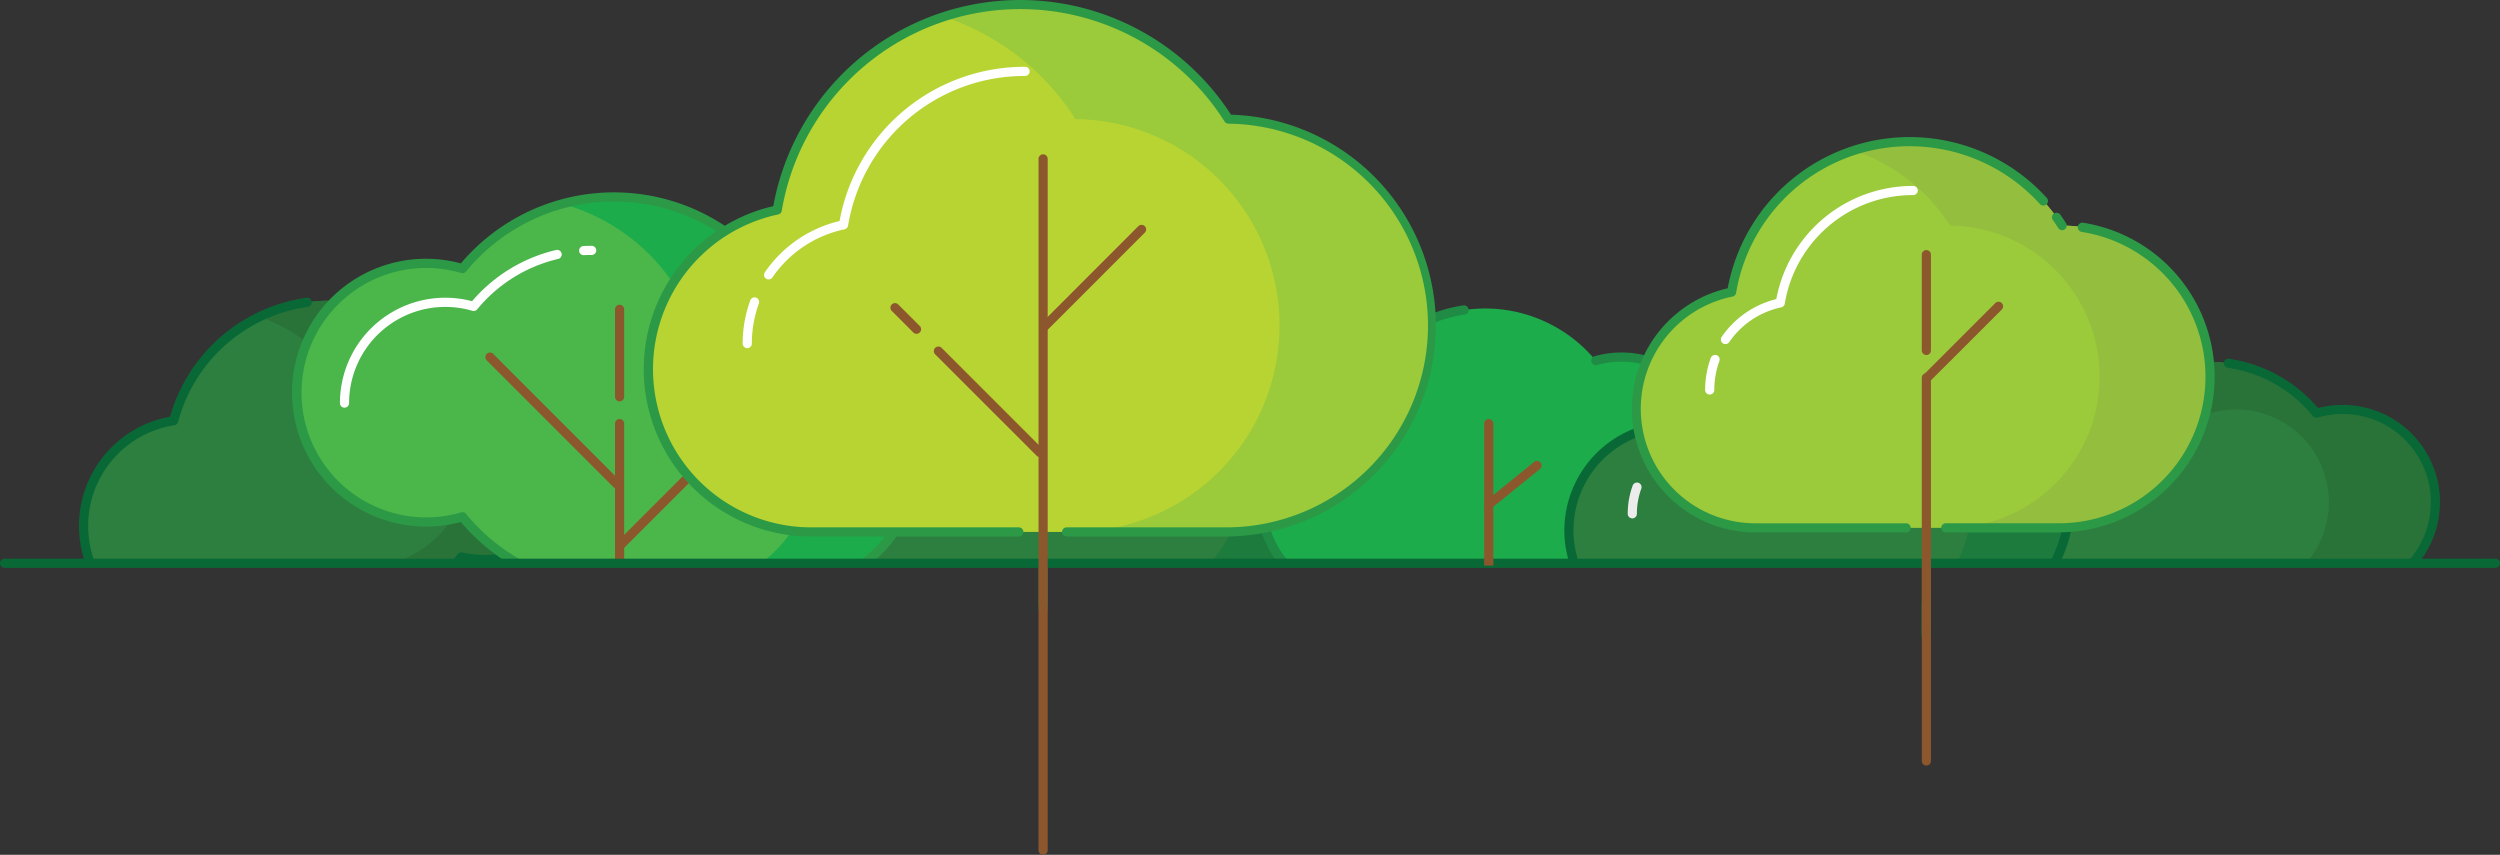 <svg id="Layer_1" data-name="Layer 1" xmlns="http://www.w3.org/2000/svg" viewBox="0 0 1091.52 373.21"><rect x="0" y="0" width="1091.52" height="373.21" fill="#333333" stroke="none"/><defs><style>.cls-1{fill:#2c7f3e;}.cls-2{fill:#297339;}.cls-3{fill:#096936;}.cls-4{fill:#8d572e;}.cls-5{fill:#1c7b3d;}.cls-6{fill:#ececec;}.cls-7{fill:#1cac4b;}.cls-8{fill:#1f8b44;}.cls-9{fill:#4bb649;}.cls-10{fill:#fff;}.cls-11{fill:#2c9947;}.cls-12{fill:#b8d432;}.cls-13{fill:#9bca3b;}.cls-14{fill:#94be3d;}</style></defs><title>Synnex_Landing Page Assets</title><path class="cls-1" d="M1063.28,219.28a40.41,40.41,0,0,1-10.91,27.65H869.62c-.22-1.31-.38-2.65-.47-4-.07-.93-.1-1.87-.1-2.82a41,41,0,0,1,.72-7.64c.13-.67.27-1.34.44-2s.34-1.34.54-2c.15-.51.31-1,.48-1.51a40.59,40.59,0,0,1,27.34-25.85c.64-.19,1.28-.35,1.93-.5s1.32-.28,2-.4c1.06-.19,2.15-.34,3.24-.44A61,61,0,0,1,912.35,186s0,0,0,0a61.61,61.61,0,0,1,28.31-23.5c1.34-.56,2.71-1.06,4.1-1.51s2.8-.87,4.23-1.22c1-.25,1.92-.46,2.89-.65.49-.1,1-.19,1.46-.27s1-.17,1.48-.24c.91-.13,1.82-.25,2.74-.34l.57-.06,1.18-.1c.5,0,1-.07,1.52-.09h.22l1.3-.05h.19c.22,0,.45,0,.67,0h1.35q1,0,2,.06c1.45.05,2.89.16,4.32.32a61.3,61.3,0,0,1,40.45,22.07,40.52,40.52,0,0,1,51.93,38.88Z"/><path class="cls-2" d="M1063.28,219.28a40.41,40.41,0,0,1-10.91,27.65h-46.46A40.51,40.51,0,0,0,965,180.37l-.11,0c-.5-.6-1-1.2-1.52-1.78s-1.1-1.22-1.68-1.81a61.15,61.15,0,0,0-18.45-13.19c-.85-.39-1.7-.77-2.57-1.12,1.35-.55,2.71-1.05,4.1-1.51s2.8-.86,4.23-1.22c1-.24,1.92-.45,2.89-.65.49-.1,1-.19,1.46-.27s1-.17,1.48-.24c.91-.13,1.82-.25,2.74-.34l.57-.06,1.18-.1c.5,0,1-.07,1.52-.09h.22l1.3-.05h.19c.23,0,.45,0,.67,0h1.35q1,0,2,.06c1.45.05,2.89.16,4.32.32a61.3,61.3,0,0,1,40.45,22.07,40.52,40.52,0,0,1,51.93,38.88Z"/><path class="cls-3" d="M961.06,158v0a2,2,0,0,1-1.84,2.11,59.19,59.19,0,0,0-51.6,40.29,2,2,0,0,1-1.71,1.35c-.54.05-1.08.11-1.62.19s-.79.11-1.18.18c-.67.11-1.34.24-2,.38s-1.29.31-1.93.49a38.25,38.25,0,0,0-25.53,23.08c-.3.78-.58,1.58-.83,2.39-.21.66-.4,1.33-.57,2s-.32,1.33-.45,2a39.26,39.26,0,0,0-.75,7.64c0,1,0,1.89.1,2.82.1,1.35.27,2.69.5,4h-4a37.72,37.72,0,0,1-.45-4c-.07-.93-.1-1.87-.1-2.82a42.76,42.76,0,0,1,.68-7.64c.11-.67.25-1.34.4-2s.32-1.34.51-2c.07-.25.14-.5.22-.75a42.22,42.22,0,0,1,29-28.51c.64-.19,1.29-.35,1.94-.5s1.33-.3,2-.42,1.61-.27,2.43-.37a63.48,63.48,0,0,1,9.84-17.82h0a63.16,63.16,0,0,1,44.81-24A2,2,0,0,1,961.06,158Z"/><path class="cls-3" d="M1065.28,219.28a42.24,42.24,0,0,1-7.2,23.65,43.76,43.76,0,0,1-3,4h-5.5a36.86,36.86,0,0,0,3.59-4,38.5,38.5,0,0,0-41.22-60.61,2,2,0,0,1-2.11-.65,59.16,59.16,0,0,0-37.21-21.1,2,2,0,0,1-1.69-2.24v0a2,2,0,0,1,2.27-1.69,63.15,63.15,0,0,1,38.88,21.52,42.52,42.52,0,0,1,53.23,41.15Z"/><path class="cls-1" d="M258.32,197.51a45.44,45.44,0,0,1-.29,5.37,46.67,46.67,0,0,1-33.7,39.7c-.44.13-.88.24-1.32.35l-1.35.32c-.94.2-1.89.38-2.85.52-1.38.22-2.79.37-4.21.46a46.43,46.43,0,0,1-13.23-1.05q-1.38,1.92-2.91,3.75H39.78c-.52-1.3-1-2.64-1.38-4a46.68,46.68,0,0,1,37.43-59.24,70.82,70.82,0,0,1,37.46-45.34l1.51-.71,1.54-.68,1.62-.67c1-.4,2.06-.78,3.1-1.14.53-.19,1.07-.36,1.61-.54l1.63-.49c.51-.15,1-.3,1.54-.43l1.23-.32,1.1-.26.32-.07,1.19-.26c.92-.19,1.86-.37,2.8-.52q.57-.11,1.14-.18l.78-.11,1.7-.22h0l1.16-.12.9-.08,1.45-.11c1.32-.08,2.63-.13,3.93-.13.92,0,1.83,0,2.74,0,.57,0,1.14,0,1.71.07l1.08.07a69.68,69.68,0,0,1,21.63,5.05q2.31.93,4.54,2a71.09,71.09,0,0,1,20.5,15.26,46.65,46.65,0,0,1,62.45,40.93C258.29,195.68,258.32,196.6,258.32,197.51Z"/><path class="cls-2" d="M148,246.52c.68.15,1.36.29,2,.41H147.7Z"/><path class="cls-2" d="M258.32,197.51a45.44,45.44,0,0,1-.29,5.37,46.67,46.67,0,0,1-33.7,39.7c-.44.13-.88.24-1.32.35l-1.35.32c-.94.2-1.89.38-2.85.52-1.38.22-2.79.37-4.21.46a46.43,46.43,0,0,1-13.23-1.05q-1.38,1.92-2.91,3.75H166.57a46.07,46.07,0,0,0,12.25-4,46.78,46.78,0,0,0,16.71-13.8q.87-1.14,1.65-2.34c.53-.77,1-1.57,1.48-2.37a46.64,46.64,0,0,0-40.27-70q-1.5,0-3,.09c-.58,0-1.15.08-1.72.14a46.1,46.1,0,0,0-11.27,2.55,68.73,68.73,0,0,0-6.76-6.35c-.54-.46-1.08-.89-1.63-1.31s-1.09-.84-1.64-1.23a70.07,70.07,0,0,0-16.44-9q-1.31-.51-2.64-1l1.51-.71,1.54-.68,1.62-.67c1-.4,2.06-.78,3.1-1.14.53-.19,1.07-.36,1.61-.54l1.63-.49c.51-.15,1-.3,1.54-.43l1.23-.32,1.1-.26.32-.07,1.19-.26c.92-.19,1.86-.37,2.8-.52q.57-.11,1.14-.18l.78-.11,1.7-.22h0l1.16-.12.9-.08,1.45-.11c1.32-.08,2.63-.13,3.93-.13.92,0,1.83,0,2.74,0,.57,0,1.14,0,1.71.07l1.08.07a69.68,69.68,0,0,1,21.63,5.05q2.31.93,4.54,2a71.09,71.09,0,0,1,20.5,15.26,46.65,46.65,0,0,1,62.45,40.93C258.29,195.68,258.32,196.6,258.32,197.51Z"/><path class="cls-3" d="M136.1,131.75a2,2,0,0,1-1.71,2.24,68.47,68.47,0,0,0-56.63,50.22,2,2,0,0,1-1.62,1.46A44.41,44.41,0,0,0,38.6,232.54a44.91,44.91,0,0,0,1.9,10.39,41.35,41.35,0,0,0,1.45,4h-4.3c-.5-1.31-.94-2.64-1.32-4a49,49,0,0,1-1.72-10.14,48.41,48.41,0,0,1,39.63-50.86A72.46,72.46,0,0,1,133.84,130a2,2,0,0,1,2.26,1.71Z"/><path class="cls-3" d="M260.3,199.49a49.48,49.48,0,0,1-.47,5.19,48.8,48.8,0,0,1-30.3,38.25c-.94.38-1.9.72-2.88,1s-1.73.54-2.61.77-1.85.46-2.8.64a48,48,0,0,1-6.52.86,48.93,48.93,0,0,1-12.5-.83c-.38.51-.78,1-1.17,1.53h-5.2c1.12-1.28,2.19-2.62,3.22-4,.23-.3.46-.61.68-.92a2,2,0,0,1,2.06-.78,44.82,44.82,0,0,0,12.66,1c.65,0,1.29-.09,1.93-.16,1-.1,1.94-.24,2.89-.41s1.84-.34,2.74-.55a44.74,44.74,0,0,0,34.17-40.06,43.34,43.34,0,0,0,.07-5.59l0-.57a44.7,44.7,0,0,0-47.35-41.76,44.19,44.19,0,0,0-12.43,2.58,2,2,0,0,1-2.15-.52,68.6,68.6,0,0,0-21.17-15.44q-2.19-1-4.46-1.9a68,68,0,0,0-18.83-4.31,2,2,0,0,1-1.66-1.19,1.85,1.85,0,0,1-.16-.94v0a2,2,0,0,1,2.15-1.83l1,.1A71.61,71.61,0,0,1,173,135.28c1.57.67,3.11,1.41,4.62,2.2a73.17,73.17,0,0,1,18.76,14,49.33,49.33,0,0,1,12.3-2.38,48.71,48.71,0,0,1,51.59,45.51C260.33,196.27,260.35,197.89,260.3,199.49Z"/><path class="cls-4" d="M479.81,160.5v86.43h-4V160.5a2,2,0,0,1,4,0Z"/><path class="cls-1" d="M586,207.08c0,.5,0,1,0,1.49s0,.87,0,1.3,0,.61-.06.92-.05.81-.08,1.21a1.63,1.63,0,0,1,0,.22c0,.51-.1,1-.16,1.53h0c-.05.46-.11.91-.17,1.37s-.14.91-.21,1.37h0l-.24,1.35c-.08.44-.17.88-.26,1.32,0,0,0,0,0,0a.26.26,0,0,1,0,.07c-.1.5-.22,1-.34,1.49a.93.93,0,0,1,0,.16q-.14.59-.3,1.17a55.56,55.56,0,0,1-1.77,5.48c-.14.37-.28.73-.43,1.09s-.23.58-.36.86c-.18.44-.37.86-.56,1.29q-1.16,2.55-2.55,5c-.18.33-.37.65-.56,1-.33.56-.67,1.1-1,1.64-.21.32-.41.63-.63.94-.45.67-.91,1.33-1.4,2s-.81,1.09-1.24,1.62c-.27.35-.55.69-.84,1s-.56.68-.86,1-.58.66-.88,1-.59.65-.9,1H457.43v17.83h-4V246.93H376.85l-.38-.49c-.4-.54-.79-1.09-1.16-1.65s-.82-1.23-1.21-1.86a46.3,46.3,0,0,1-4.1-8.68c-.23-.66-.44-1.33-.64-2s-.38-1.32-.55-2a45.58,45.58,0,0,1,24.65-52.08c.59-.28,1.18-.54,1.78-.79s1.23-.51,1.85-.74a44.68,44.68,0,0,1,6.42-1.87,68.21,68.21,0,0,1,6-18.81c.62-1.25,1.27-2.49,2-3.7A69.08,69.08,0,0,1,450,120.76h0c.61-.2,1.22-.39,1.84-.57l1.07-.31.48-.13c1.31-.36,2.65-.68,4-.95.32-.07.64-.14,1-.19.64-.13,1.29-.25,1.94-.35s1.41-.22,2.12-.31c.36,0,.71-.1,1.08-.13q1.64-.2,3.3-.3l.88-.05c.7,0,1.4-.07,2.1-.08l1.6,0c.73,0,1.46,0,2.19,0h.25c.64,0,1.28.05,1.91.09l.32,0c.59,0,1.17.08,1.74.14l.25,0,.47.05c.58.05,1.15.12,1.72.2s1.08.14,1.61.23.8.12,1.19.19c1.22.2,2.43.44,3.62.72a0,0,0,0,1,0,0c.37.08.75.17,1.12.27s.62.14.93.23.88.23,1.32.36a1.37,1.37,0,0,1,.29.08c.5.14,1,.28,1.48.44.17,0,.34.1.5.15l1.41.47c.57.19,1.15.4,1.71.61.27.09.54.2.8.31s.74.28,1.1.43c.58.23,1.14.47,1.7.72.24.1.47.2.71.32.47.21.94.42,1.4.65a1.34,1.34,0,0,1,.24.12c.61.29,1.21.59,1.81.91s1.27.67,1.89,1,1.24.71,1.85,1.08,1.49.91,2.21,1.39l1.26.85a1.51,1.51,0,0,1,.26.18c.44.3.88.62,1.32.94.14.09.27.19.41.3.49.37,1,.74,1.47,1.12,1.56,1.22,3.07,2.51,4.51,3.87.3.27.59.55.88.84a6.66,6.66,0,0,1,.54.53q.41.39.81.81c.17.16.32.32.46.48.31.31.6.62.89.93q1.86,2,3.55,4.16c.32.4.62.8.92,1.2q1.68,2.21,3.16,4.55c.58,0,1.15,0,1.72.07s.89,0,1.33.08.75.06,1.12.09l1.3.14,1.06.13,1.45.22,1.09.18,1.61.32c.58.12,1.15.25,1.72.39s1.14.28,1.7.44,1.24.35,1.85.54l1.4.46.15.05c.53.18,1.05.37,1.57.57,1.09.41,2.15.85,3.2,1.32s2.08,1,3.1,1.5l1.51.82a.09.09,0,0,1,.06,0q.81.45,1.59.93s0,0,0,0l1.43.89.48.31c.44.29.87.59,1.3.89s1,.74,1.55,1.12.93.71,1.39,1.08l.19.15c.48.38.94.77,1.4,1.16s.87.76,1.29,1.15,1,1,1.53,1.44.79.79,1.18,1.19c.86.9,1.7,1.82,2.5,2.77.21.24.42.5.63.75a60.22,60.22,0,0,1,4.14,5.75c.31.49.61,1,.91,1.5l.05.08.06.11c.32.54.63,1.1.93,1.66s.64,1.2.94,1.81c.17.34.33.68.49,1s.26.56.38.84.33.71.48,1.08.4.94.59,1.42l.13.33c.34.86.65,1.73.95,2.62s.62,1.95.89,2.94c.09.31.17.62.25.93a55.43,55.43,0,0,1,1.19,6c.09.55.16,1.1.22,1.66s.1.88.14,1.33c0,.22,0,.44.06.66,0,.44.07.88.1,1.33v.07c0,.56.06,1.12.07,1.68S586,206.5,586,207.08Z"/><path class="cls-5" d="M586,207.08c0,.5,0,1,0,1.49s0,.87,0,1.3,0,.61-.06.92-.05.81-.08,1.21a1.63,1.63,0,0,1,0,.22c0,.51-.1,1-.16,1.53h0c-.05.46-.11.91-.17,1.37s-.14.91-.21,1.37h0l-.24,1.35c-.08.44-.17.88-.26,1.32,0,0,0,0,0,0a.26.26,0,0,1,0,.07c-.1.5-.22,1-.34,1.49a.93.93,0,0,1,0,.16q-.14.59-.3,1.17a55.56,55.56,0,0,1-1.77,5.48c-.14.37-.28.73-.43,1.09s-.23.58-.36.86c-.18.44-.37.86-.56,1.29q-1.16,2.55-2.55,5c-.18.33-.37.65-.56,1-.33.56-.67,1.1-1,1.64-.21.32-.41.63-.63.94-.45.67-.91,1.33-1.4,2s-.81,1.09-1.24,1.62c-.27.35-.55.69-.84,1s-.56.68-.86,1-.58.66-.88,1-.59.65-.9,1H527.29q1.83-1.92,3.48-4a58.16,58.16,0,0,0,5.73-8.71c.35-.67.7-1.35,1-2s.64-1.34.93-2a57.7,57.7,0,0,0-51.61-80.76,69.3,69.3,0,0,0-11.33-13.62c-.93-.87-1.89-1.7-2.87-2.52-.82-.68-1.65-1.34-2.51-2-1.07-.82-2.17-1.6-3.3-2.35a68.1,68.1,0,0,0-9.41-5.27c-1.31-.6-2.64-1.17-4-1.69l-.24-.09h0c-1-.4-2.08-.77-3.14-1.12.61-.2,1.22-.39,1.84-.57l1.07-.31.48-.13c1.31-.36,2.65-.68,4-.95.32-.07.64-.14,1-.19.64-.13,1.29-.25,1.94-.35s1.41-.22,2.12-.31c.36,0,.71-.1,1.08-.13q1.64-.2,3.3-.3l.88-.05c.7,0,1.4-.07,2.1-.08l1.6,0c.73,0,1.46,0,2.19,0h.25c.64,0,1.28.05,1.91.09l.32,0c.59,0,1.17.08,1.74.14l.25,0,.47.05c.58.05,1.15.12,1.72.2s1.08.14,1.61.23.8.12,1.19.19c1.22.2,2.43.44,3.62.72a0,0,0,0,1,0,0c.37.08.75.17,1.12.27s.62.14.93.23.88.23,1.32.36a1.37,1.37,0,0,1,.29.08c.5.14,1,.28,1.48.44.17,0,.34.1.5.15l1.41.47c.57.19,1.15.4,1.71.61.27.09.54.2.8.31s.74.28,1.1.43c.58.23,1.14.47,1.7.72.24.1.47.2.71.32.47.21.94.42,1.4.65a1.34,1.34,0,0,1,.24.12c.61.29,1.21.59,1.81.91s1.27.67,1.89,1,1.24.71,1.85,1.08,1.49.91,2.21,1.39l1.26.85a1.51,1.51,0,0,1,.26.18c.44.3.88.62,1.32.94.14.09.27.19.41.3.49.37,1,.74,1.47,1.12,1.56,1.22,3.07,2.51,4.51,3.87.3.27.59.55.88.84a6.66,6.66,0,0,1,.54.53q.41.39.81.81c.17.16.32.32.46.48.31.31.6.62.89.93q1.86,2,3.55,4.16c.32.4.62.8.92,1.2q1.68,2.21,3.16,4.55c.58,0,1.15,0,1.72.07s.89,0,1.33.08.75.06,1.12.09l1.3.14,1.06.13,1.45.22,1.09.18,1.61.32c.58.12,1.15.25,1.72.39s1.14.28,1.7.44,1.24.35,1.85.54l1.4.46.15.05c.53.18,1.05.37,1.57.57,1.08.4,2.15.84,3.2,1.32s2.08,1,3.1,1.5l1.51.82a.09.09,0,0,1,.06,0q.81.45,1.59.93s0,0,0,0l1.43.89.48.31c.44.29.87.59,1.3.89s1,.74,1.55,1.12.93.71,1.39,1.08l.19.15c.48.38.94.77,1.4,1.16s.87.76,1.29,1.15,1,1,1.53,1.44.79.79,1.18,1.19c.86.9,1.7,1.82,2.5,2.77.21.24.42.5.63.75a60.22,60.22,0,0,1,4.14,5.75c.31.49.61,1,.91,1.5l.05.08.06.11c.32.54.63,1.1.93,1.66s.64,1.2.94,1.81c.17.34.33.68.49,1s.26.56.38.84.33.71.48,1.08.4.94.59,1.42l.13.33c.34.86.65,1.73.95,2.62s.62,1.95.89,2.94c.09.31.17.62.25.93a55.43,55.43,0,0,1,1.19,6c.09.55.16,1.1.22,1.66s.1.88.14,1.33c0,.22,0,.44.06.66,0,.44.07.88.1,1.33v.07c0,.56.06,1.12.07,1.68S586,206.5,586,207.08Z"/><path class="cls-6" d="M395.12,214.89a2.75,2.75,0,0,1-2.75-2.75,36.61,36.61,0,0,1,2.21-12.57,2.75,2.75,0,0,1,5.17,1.88,31.12,31.12,0,0,0-1.88,10.69A2.75,2.75,0,0,1,395.12,214.89Z"/><path class="cls-6" d="M401.1,195.63a2.75,2.75,0,0,1-2.26-4.31,36.59,36.59,0,0,1,20.82-14.69,54,54,0,0,1,53.12-43.38,2.75,2.75,0,0,1,0,5.5,48.52,48.52,0,0,0-48,40.59,2.75,2.75,0,0,1-2.14,2.24,31.11,31.11,0,0,0-19.24,12.86A2.75,2.75,0,0,1,401.1,195.63Z"/><path class="cls-3" d="M582,180.91c-.29-.61-.6-1.21-.92-1.81s-.66-1.21-1-1.8a59.63,59.63,0,0,0-49.37-29.86,70.46,70.46,0,0,0-45.93-30.81c-1.62-.31-3.25-.56-4.9-.76a72.13,72.13,0,0,0-22.47.87c-1.35.27-2.68.57-4,.92a70.48,70.48,0,0,0-43.74,33.64c-.58,1-1.12,2-1.65,3.1a71,71,0,0,0-6.27,18.72,46.64,46.64,0,0,0-5.53,1.71c-.63.24-1.24.48-1.85.75s-1.19.52-1.77.8a47.74,47.74,0,0,0-27.14,42.89,46.75,46.75,0,0,0,1.29,11c.15.67.33,1.34.52,2s.39,1.34.61,2a47.45,47.45,0,0,0,3.9,8.68c.59,1,1.22,2,1.88,3l.71,1h5l-.11-.14c-.42-.51-.82-1-1.22-1.56s-.8-1.09-1.17-1.65l-.43-.65a43.28,43.28,0,0,1-4.36-8.68c-.24-.66-.47-1.33-.68-2s-.4-1.33-.58-2A43.54,43.54,0,0,1,394.24,180c.59-.28,1.18-.55,1.78-.8s1.23-.51,1.85-.74a43.38,43.38,0,0,1,6.05-1.75,2,2,0,0,0,1.56-1.63A66.82,66.82,0,0,1,411,157.43c.6-1.27,1.24-2.52,1.92-3.74a66.51,66.51,0,0,1,40.24-31.81h0l.24-.08c1.32-.37,2.65-.69,4-1a67.28,67.28,0,0,1,14-1.46q2.42,0,4.8.18c1.71.11,3.42.3,5.1.56a66.52,66.52,0,0,1,46.61,30.37,2,2,0,0,0,1.65.92,55.37,55.37,0,0,1,26.56,7.4,56.31,56.31,0,0,1,20.1,19.82c.35.58.68,1.16,1,1.75s.64,1.19.94,1.79a55.87,55.87,0,0,1,5.25,33.14c-.13.92-.29,1.83-.47,2.74h0c-.18.91-.38,1.81-.62,2.71a55.31,55.31,0,0,1-11.41,22.17,50.47,50.47,0,0,1-3.73,4h5.56q1.73-1.93,3.3-4a59.42,59.42,0,0,0,11.06-25.31c.16-.89.3-1.8.42-2.71s.22-1.84.3-2.77c.14-1.67.21-3.36.21-5.06A59.39,59.39,0,0,0,582,180.91ZM453.43,262.76v4h4v-4Z"/><path class="cls-7" d="M741.46,221.51c-.38.55-.79,1.09-1.21,1.62s-.84,1-1.29,1.53A41.09,41.09,0,0,1,722.68,236l-18,6.91-10.41,4h-5.58l-.86.33a2.18,2.18,0,0,1-.12-.33H561.59a38.85,38.85,0,0,1-3.22-4,41,41,0,0,1-4.85-9.07c-.19-.49-.37-1-.54-1.49s-.42-1.28-.61-1.92-.35-1.29-.5-1.94a41.42,41.42,0,0,1,25.37-48.14l.08,0c.6-.23,1.2-.45,1.81-.65s1.31-.42,2-.59a40.71,40.71,0,0,1,7.71-1.39,62.55,62.55,0,0,1,33.65-37.42c.66-.3,1.32-.58,2-.85.46-.2.92-.38,1.39-.56l.58-.22a62.66,62.66,0,0,1,69,17.28c.44.5.88,1,1.3,1.52a41.12,41.12,0,0,1,20.62-.42c.64.15,1.27.32,1.9.5s1.33.39,2,.62a41.25,41.25,0,0,1,7.26,3.29c.6.34,1.18.69,1.76,1.07s1.08.7,1.61,1.08a41.41,41.41,0,0,1,9.64,57.91Z"/><path class="cls-8" d="M639.46,137.34a61.23,61.23,0,0,0-12.9,3.41l-.09,0c-.67.26-1.33.53-2,.81s-1.34.59-2,.91a60.38,60.38,0,0,0-31.78,35.84A2,2,0,0,1,589,179.7a39.06,39.06,0,0,0-7,1.21c-.65.18-1.31.37-1.95.59s-1.27.42-1.89.66l-.14.05a39.45,39.45,0,0,0-24.21,45.87h0c.15.65.32,1.29.51,1.94s.39,1.28.61,1.91c.14.4.29.81.44,1.21a39.17,39.17,0,0,0,5.47,9.78,38.26,38.26,0,0,0,3.5,4h-5.42a42,42,0,0,1-3-4,42.73,42.73,0,0,1-4.3-8.35q-.34-.92-.66-1.83c-.21-.64-.41-1.28-.59-1.92s-.35-1.3-.51-2a43.48,43.48,0,0,1,26.35-50.26l.36-.15c.51-.2,1-.38,1.54-.55s1.3-.44,2-.62a42.67,42.67,0,0,1,7.23-1.45,64.5,64.5,0,0,1,35.07-37.72c.64-.29,1.3-.56,2-.82l.76-.3,1.2-.44a64.69,64.69,0,0,1,12.55-3.18,2,2,0,0,1,2.27,1.68v0A2,2,0,0,1,639.46,137.34Z"/><path class="cls-8" d="M747.49,215a43.2,43.2,0,0,1-4.26,7.51c-.39.56-.8,1.1-1.22,1.64s-.83,1-1.28,1.55a43.27,43.27,0,0,1-17.33,12.19l-13.12,5-10.41,4H688.72l1-.39,9.39-3.61L722,234.15a39.12,39.12,0,0,0,15.3-10.56c.44-.49.87-1,1.28-1.52s.84-1.06,1.23-1.61a39.55,39.55,0,0,0-8.94-55.17c-.53-.39-1.06-.76-1.61-1.1s-1.16-.74-1.75-1.08a38.36,38.36,0,0,0-7-3.16c-.64-.23-1.3-.43-2-.61s-1.26-.34-1.91-.48a39.31,39.31,0,0,0-19.33.52,2,2,0,0,1-1.84-3.44,1.87,1.87,0,0,1,.76-.41,43.38,43.38,0,0,1,22-.41c.64.15,1.29.33,1.92.52s1.33.4,2,.63a42.47,42.47,0,0,1,7.48,3.42c.6.34,1.18.7,1.76,1.08s1.08.71,1.61,1.08A43.59,43.59,0,0,1,747.49,215Z"/><path class="cls-4" d="M797.36,172.69v74.24h-4V172.69a2,2,0,0,1,4,0Z"/><path class="cls-1" d="M903.59,219.27c0,.5,0,1,0,1.49s0,1-.06,1.48-.05,1-.09,1.46c-.1,1.3-.24,2.58-.42,3.86l-.12.78c-.11.68-.23,1.36-.36,2,0,.25-.09.49-.15.74-.08.4-.17.79-.26,1.19a.3.3,0,0,1,0,.09,57.1,57.1,0,0,1-3.56,10.54c0,.09-.08.18-.13.27-.25.55-.51,1.1-.78,1.64a2,2,0,0,1-.1.21c-.29.58-.59,1.16-.89,1.72l-.09.16H843.07v30h-4v-30H688.72l-.86.33a2.18,2.18,0,0,1-.12-.33c-.48-1.31-.89-2.64-1.24-4a45.54,45.54,0,0,1,27.41-53.82c.63-.25,1.26-.48,1.9-.69s1.27-.43,1.92-.62c1.09-.31,2.2-.59,3.33-.83a68.34,68.34,0,0,1,8.16-22.78c.32-.56.65-1.12,1-1.67s.73-1.17,1.11-1.75a69,69,0,0,1,36.26-27.82h0q.76-.25,1.53-.48l1.39-.4.91-.25.09,0a.33.33,0,0,1,.13,0l.44-.11c1-.24,1.92-.46,2.9-.66l1-.2c.34-.07.68-.14,1-.19l1-.17,1.69-.25.32,0c.36,0,.71-.1,1.08-.13q1.63-.2,3.3-.3l.88-.05c.7,0,1.4-.07,2.1-.08l1.6,0c.76,0,1.53,0,2.29,0l1.83.09c.32,0,.63,0,1,.06s.74.05,1.11.09l.82.07q.89.09,1.77.21c.71.08,1.41.18,2.11.3l1.14.19c.35.06.7.12,1.05.2s.52.09.78.15.8.16,1.2.26l.78.17,1.87.47c.71.19,1.41.39,2.11.6s1.14.34,1.7.53l.88.3,1.14.4c2.06.75,4.09,1.6,6.06,2.54.24.12.49.23.73.36s.76.37,1.13.57c1.86,1,3.68,2,5.44,3.12.45.28.89.56,1.32.86a1.14,1.14,0,0,1,.23.15c.34.23.67.45,1,.69s.6.41.89.63l.8.59c.9.66,1.77,1.35,2.63,2.06a.42.42,0,0,1,.1.09c.34.27.68.56,1,.85a5,5,0,0,1,.43.37l1,.87q2,1.79,3.81,3.74c.46.49.92,1,1.37,1.49s1.15,1.31,1.7,2,1,1.26,1.5,1.9,1,1.25,1.4,1.89c.75,1,1.46,2.09,2.14,3.16h.34l1.12,0c.49,0,1,0,1.45.09.73.05,1.46.11,2.18.2l1.44.17c.54.07,1.07.15,1.61.24l.82.14.43.08.8.16c.71.14,1.42.3,2.12.47l1,.25c1.41.36,2.8.78,4.17,1.25l1,.36c1.67.6,3.3,1.29,4.9,2,.59.28,1.17.57,1.75.87,1,.51,2,1,2.91,1.61l.75.45c1.24.76,2.46,1.56,3.64,2.42l1.38,1,.57.45c.46.36.91.72,1.36,1.1l1.23,1.06c.22.19.43.38.64.59.42.37.83.75,1.23,1.15s1,1,1.48,1.48c0,0,0,0,0,0,.41.42.81.86,1.21,1.3a4,4,0,0,1,.28.32c.41.45.81.91,1.19,1.37a3.05,3.05,0,0,1,.23.28c.4.48.79,1,1.18,1.47s.7.92,1,1.39c.15.2.29.4.43.61.39.53.76,1.08,1.11,1.63s.66,1,1,1.55.73,1.21,1.07,1.82.67,1.21,1,1.83c0,0,0,0,0,0,.28.54.56,1.09.82,1.65a6.09,6.09,0,0,1,.27.58c.19.4.37.8.54,1.21.12.24.22.49.32.74.22.53.43,1.07.64,1.61s.47,1.26.69,1.9c.07.18.13.37.19.56.12.35.23.71.34,1.07a1.7,1.7,0,0,1,.08.27c.28.89.53,1.8.76,2.72h0c.11.44.22.88.31,1.32.06.27.12.53.17.8s.17.8.24,1.2a.46.46,0,0,1,0,.16c.07.36.14.72.19,1.09s.09.53.13.79c.08.5.15,1,.21,1.52s.13,1.16.19,1.75v0c0,.55.1,1.1.13,1.66a1.24,1.24,0,0,1,0,.19c0,.51.06,1,.07,1.54S903.59,218.61,903.59,219.27Z"/><path class="cls-5" d="M843.07,260.89V277h-4V264.38A53,53,0,0,0,843.07,260.89Z"/><path class="cls-5" d="M903.59,219.27c0,.5,0,1,0,1.49s0,1-.06,1.48-.05,1-.09,1.46c-.1,1.3-.24,2.58-.42,3.86l-.12.78c-.11.68-.23,1.36-.36,2,0,.25-.09.49-.15.74-.08.4-.17.79-.26,1.19a.3.3,0,0,1,0,.09,57.1,57.1,0,0,1-3.56,10.54c0,.09-.08.18-.13.27-.25.55-.51,1.1-.78,1.64a2,2,0,0,1-.1.21c-.29.58-.59,1.16-.89,1.72l-.09.16H853.77c.71-1.3,1.37-2.64,2-4a56.5,56.5,0,0,0,3.55-10.46c.16-.66.3-1.33.43-2,.05-.25.1-.49.14-.74.08-.42.15-.84.22-1.26a58.18,58.18,0,0,0,.73-9.2,57.48,57.48,0,0,0-17.75-41.61,51.3,51.3,0,0,0-4-3.51A57.38,57.38,0,0,0,804.4,161.6a69,69,0,0,0-30.71-26.32s0,0,0,0c-1-.43-2-.83-3-1.21-.84-.33-1.69-.63-2.55-.91-.19-.08-.39-.14-.59-.21q.76-.25,1.53-.48l1.39-.4.91-.25.09,0a.33.33,0,0,1,.13,0l.44-.11c1-.24,1.92-.46,2.9-.66l1-.2c.34-.07.68-.14,1-.19l1-.17,1.69-.25.32,0c.36,0,.71-.1,1.08-.13q1.63-.2,3.3-.3l.88-.05c.7,0,1.4-.07,2.1-.08l1.6,0c.76,0,1.53,0,2.29,0l1.83.09c.32,0,.63,0,1,.06s.74.05,1.11.09l.82.07q.89.09,1.77.21c.71.08,1.41.18,2.11.3l1.14.19c.35.06.7.12,1.05.2s.52.09.78.15.8.16,1.2.26l.78.17,1.87.47c.71.19,1.41.39,2.11.6s1.14.34,1.7.53l.88.3,1.14.4c2.06.75,4.09,1.6,6.06,2.54.24.12.49.23.73.36s.76.37,1.13.57c1.86,1,3.68,2,5.44,3.12.45.28.89.56,1.32.86a1.14,1.14,0,0,1,.23.15c.34.23.67.45,1,.69s.6.41.89.63l.8.59c.9.66,1.77,1.35,2.63,2.06a.42.42,0,0,1,.1.09c.34.27.68.56,1,.85a5,5,0,0,1,.43.37l1,.87q2,1.79,3.81,3.74c.46.49.92,1,1.37,1.49s1.15,1.31,1.7,2,1,1.26,1.5,1.9,1,1.25,1.4,1.89c.75,1,1.46,2.09,2.14,3.16h.34l1.12,0c.49,0,1,0,1.45.09.73.05,1.46.11,2.18.2l1.44.17c.54.07,1.07.15,1.61.24l.82.14.43.08.8.16c.71.14,1.42.3,2.12.47l1,.25c1.41.36,2.8.78,4.17,1.25l1,.36c1.67.6,3.3,1.29,4.9,2,.59.28,1.17.57,1.75.87,1,.51,2,1,2.91,1.61l.75.45c1.24.76,2.46,1.56,3.64,2.42l1.38,1,.57.45c.46.36.91.72,1.36,1.1l1.23,1.06c.22.19.43.38.64.59.42.37.83.75,1.23,1.15s1,1,1.48,1.48c0,0,0,0,0,0,.41.42.81.86,1.21,1.3a4,4,0,0,1,.28.32c.41.45.81.91,1.19,1.37a3.05,3.05,0,0,1,.23.28c.4.48.79,1,1.18,1.47s.7.92,1,1.39c.15.2.29.4.43.61.39.53.76,1.08,1.11,1.63s.66,1,1,1.55.73,1.21,1.07,1.82.67,1.21,1,1.83c0,0,0,0,0,0,.28.54.56,1.09.82,1.65a6.09,6.09,0,0,1,.27.58c.19.4.37.8.54,1.21.12.24.22.49.32.74.22.53.43,1.07.64,1.61s.47,1.26.69,1.9c.07.18.13.37.19.56.12.35.23.71.34,1.07a1.7,1.7,0,0,1,.08.27c.28.89.53,1.8.76,2.72h0c.11.44.22.88.31,1.32.06.27.12.53.17.8s.17.8.24,1.2a.46.46,0,0,1,0,.16c.07.36.14.72.19,1.09s.09.53.13.79c.08.5.15,1,.21,1.52s.13,1.16.19,1.75v0c0,.55.1,1.1.13,1.66a1.24,1.24,0,0,1,0,.19c0,.51.06,1,.07,1.54S903.59,218.61,903.59,219.27Z"/><path class="cls-6" d="M712.68,226.33a2,2,0,0,1-2-2A35.84,35.84,0,0,1,712.84,212a2,2,0,1,1,3.76,1.37,31.87,31.87,0,0,0-1.92,10.95A2,2,0,0,1,712.68,226.33Z"/><path class="cls-3" d="M839.07,275v4h4v-4Zm64.34-71.77-.3-1.06c-.2-.64-.4-1.29-.62-1.92s-.44-1.28-.67-1.92a59.83,59.83,0,0,0-52.38-38.6c-.38,0-.77,0-1.15-.06-.59-.89-1.19-1.77-1.81-2.63-1.08-1.5-2.22-3-3.41-4.36s-2.6-3-4-4.36A70.48,70.48,0,0,0,789,127.56a69.34,69.34,0,0,0-8.81.55c-1.43.16-2.85.38-4.26.65a70.5,70.5,0,0,0-46.35,30.93c-.39.58-.76,1.17-1.11,1.76s-.67,1.1-1,1.66a70.49,70.49,0,0,0-8.14,22.2c-.65.16-1.29.33-1.93.51s-1.3.39-1.94.6-1.28.45-1.91.69A47.76,47.76,0,0,0,683,231.47a47.08,47.08,0,0,0,1.4,11.46c.34,1.36.73,2.69,1.19,4h2.11a2.18,2.18,0,0,0,.12.33l.86-.33h1.16l-.15-.39c-.43-1.18-.82-2.38-1.16-3.61a43.52,43.52,0,0,1,25.78-51.83c.62-.25,1.24-.49,1.88-.71s1.27-.43,1.91-.62c1.09-.33,2.21-.61,3.34-.85A2,2,0,0,0,723,187.3a66.74,66.74,0,0,1,7.79-22c.32-.57.65-1.13,1-1.69s.73-1.18,1.11-1.75a66.37,66.37,0,0,1,37.8-27.78,64.21,64.21,0,0,1,8.57-1.81,66.92,66.92,0,0,1,64.31,27.61c.65.91,1.28,1.85,1.88,2.8a2.23,2.23,0,0,0,.46.51,2,2,0,0,0,1.18.42,55.76,55.76,0,0,1,50.74,35.61c.25.63.48,1.26.7,1.9s.42,1.25.61,1.89c.42,1.38.79,2.76,1.1,4.17h0a56.11,56.11,0,0,1,.55,21.26c-.11.68-.23,1.34-.36,2s-.3,1.35-.46,2a55.16,55.16,0,0,1-3.71,10.47c-.63,1.37-1.33,2.7-2.08,4h4.56c.69-1.3,1.33-2.64,1.91-4a58.23,58.23,0,0,0,3.47-10.66q.22-1,.42-2c.13-.68.24-1.36.34-2.05a60.1,60.1,0,0,0-1.51-25Z"/><path class="cls-9" d="M400.16,200.47a56.17,56.17,0,0,1-8.49,29.78c-.42.68-.85,1.34-1.3,2s-.94,1.35-1.43,2a56.48,56.48,0,0,1-8,8.68c-.91.8-1.85,1.57-2.81,2.3-.53.42-1.08.82-1.63,1.21l-.7.49H227.92q-2-1-3.88-2.2c-.8-.47-1.6-1-2.38-1.48-.17-.1-.33-.21-.49-.32-.63-.41-1.26-.83-1.88-1.27a85.56,85.56,0,0,1-17.36-16q-2.34.69-4.75,1.16a56.45,56.45,0,1,1,4.75-109.51A85.47,85.47,0,0,1,245.53,89c.93-.26,1.86-.49,2.8-.71l1-.23,1.73-.37c.65-.13,1.3-.26,1.95-.37s1.49-.25,2.23-.36c.41-.07.83-.13,1.24-.18l2-.25c.71-.08,1.43-.15,2.15-.21s1.48-.12,2.23-.16l.48,0c.73,0,1.47-.07,2.21-.09s1.66,0,2.49,0a85,85,0,0,1,46.57,13.8q.92.58,1.8,1.2c.6.41,1.2.84,1.79,1.27a84.7,84.7,0,0,1,11.68,10.21c1.66,1.74,3.24,3.54,4.75,5.42.88,1.09,1.73,2.2,2.54,3.33a84.61,84.61,0,0,1,11.25,21.17c.23.62.45,1.25.66,1.88a56.47,56.47,0,0,1,45.32,31.31c.3.59.58,1.19.85,1.8s.54,1.22.78,1.84a55,55,0,0,1,3.29,11.45c.27,1.54.48,3.11.62,4.7S400.16,198.75,400.16,200.47Z"/><path class="cls-7" d="M400.16,200.47a56.17,56.17,0,0,1-8.49,29.78c-.42.68-.85,1.34-1.3,2s-.94,1.35-1.43,2a56.48,56.48,0,0,1-8,8.68c-.91.8-1.85,1.57-2.81,2.3-.53.42-1.08.82-1.63,1.21l-.7.49h-45a55.26,55.26,0,0,0,5.14-4,56.66,56.66,0,0,0,8.51-9.33c.44-.61.87-1.22,1.28-1.85s.82-1.24,1.21-1.88a56.48,56.48,0,0,0-19.65-78.11c-1-.58-2-1.13-3-1.65a56.11,56.11,0,0,0-20.17-5.84,84.88,84.88,0,0,0-9-18.77c-.41-.64-.84-1.29-1.27-1.92s-.77-1.13-1.19-1.69h0a85.47,85.47,0,0,0-43.37-31.76c-1.24-.41-2.49-.78-3.75-1.13.93-.26,1.86-.49,2.8-.71l1-.23,1.73-.37c.65-.13,1.3-.26,1.95-.37s1.49-.25,2.23-.36c.41-.07.83-.13,1.24-.18l2-.25c.71-.08,1.43-.15,2.15-.21s1.48-.12,2.23-.16l.48,0c.73,0,1.47-.07,2.21-.09s1.66,0,2.49,0a85,85,0,0,1,46.57,13.8q.92.58,1.8,1.2c.6.41,1.2.84,1.79,1.27a84.7,84.7,0,0,1,11.68,10.21c1.66,1.74,3.24,3.54,4.75,5.42.88,1.09,1.73,2.2,2.54,3.33a84.61,84.61,0,0,1,11.25,21.17c.23.62.45,1.25.66,1.88a56.47,56.47,0,0,1,45.32,31.31c.3.59.58,1.19.85,1.8s.54,1.22.78,1.84a55,55,0,0,1,3.29,11.45c.27,1.54.48,3.11.62,4.7S400.16,198.75,400.16,200.47Z"/><path class="cls-10" d="M150.42,178a2,2,0,0,1-2-2,46,46,0,0,1,57.69-44.5,69,69,0,0,1,36.69-22.35,2,2,0,1,1,.9,3.9,64.94,64.94,0,0,0-35.34,22,2,2,0,0,1-2.11.65,42,42,0,0,0-5.33-1.19,42,42,0,0,0-48.5,41.5A2,2,0,0,1,150.42,178Z"/><path class="cls-10" d="M254.9,111.42a2,2,0,0,1-.1-4c1.17-.06,2.36-.09,3.53-.09a2,2,0,0,1,0,4c-1.1,0-2.23,0-3.33.08Z"/><path class="cls-4" d="M272.52,184.95v62h-4v-62a2,2,0,0,1,4,0Z"/><path class="cls-4" d="M270.52,175.24a2,2,0,0,1-2-2V135.06a2,2,0,0,1,4,0v38.17A2,2,0,0,1,270.52,175.24Z"/><path class="cls-4" d="M271.27,239.58a2,2,0,0,1-1.41-3.41l36.88-36.88a2,2,0,0,1,2.83,2.83L272.69,239A2,2,0,0,1,271.27,239.58Z"/><path class="cls-4" d="M269.25,213.26a2,2,0,0,1-1.41-.59l-55.33-55.33a2,2,0,0,1,2.83-2.83l55.33,55.33a2,2,0,0,1-1.41,3.41Z"/><path class="cls-11" d="M329.89,109.63a2,2,0,0,1,0,2.83h0a2,2,0,0,1-2.81,0,83.73,83.73,0,0,0-10.68-9.05c-.59-.43-1.19-.85-1.79-1.25s-1.18-.79-1.78-1.17a83.52,83.52,0,0,0-109.34,17.55,2,2,0,0,1-2.1.66,54.38,54.38,0,0,0-50.18,10.45c-.71.59-1.41,1.2-2.08,1.83-.31.28-.62.57-.92.87a54.44,54.44,0,0,0,50.47,92.07c.91-.21,1.81-.45,2.71-.71a2,2,0,0,1,2.1.65A83.43,83.43,0,0,0,222,241.11c.76.51,1.52,1,2.3,1.47l.57.35c.58.35,1.16.7,1.75,1,1.86,1.07,3.75,2.06,5.69,3h-8.55q-1.29-.75-2.55-1.56c-.82-.51-1.63-1-2.43-1.6-.41-.27-.81-.55-1.21-.84l-1.2-.86a88.28,88.28,0,0,1-15.18-14.16,58.17,58.17,0,0,1-5.69,1.22,58.49,58.49,0,0,1-68-57.68,58.13,58.13,0,0,1,4.79-23.17A58.49,58.49,0,0,1,201.22,115,87.51,87.51,0,0,1,316.49,98.62l1.79,1.22c.6.43,1.2.86,1.79,1.3A87.36,87.36,0,0,1,329.89,109.63Z"/><path class="cls-11" d="M402.16,200.47A58,58,0,0,1,394,230.25c-.39.68-.81,1.34-1.24,2s-.89,1.35-1.36,2a58.25,58.25,0,0,1-7.54,8.68,59.31,59.31,0,0,1-4.52,3.86l-.19.14h-7.06c.54-.33,1.08-.67,1.61-1s1.09-.74,1.63-1.12,1.09-.8,1.62-1.21l.83-.65a54.92,54.92,0,0,0,8.63-8.68c.52-.65,1-1.32,1.51-2s.93-1.32,1.37-2a53.77,53.77,0,0,0,7-15.62h0a54.15,54.15,0,0,0,1.87-14.15q0-1.29-.06-2.55a54.58,54.58,0,0,0-3.86-17.9c-.25-.62-.51-1.24-.78-1.85s-.55-1.2-.84-1.79a54.12,54.12,0,0,0-43.73-30.12,2,2,0,0,1-1.81-2.18,2,2,0,0,1,1.33-1.69,1.87,1.87,0,0,1,.85-.11,58.48,58.48,0,0,1,47,32.55c.3.6.58,1.2.85,1.81s.53,1.22.78,1.84a56.68,56.68,0,0,1,3.07,10.08,59.37,59.37,0,0,1,1,6.93Q402.16,198,402.16,200.47Z"/><path class="cls-3" d="M1091.52,245.93a2,2,0,0,1-2,2H2a2,2,0,0,1,0-4H1089.52A2,2,0,0,1,1091.52,245.93Z"/><path class="cls-12" d="M534.38,232.25a90.11,90.11,0,0,0,2-180.21,107.6,107.6,0,0,0-197,39.63,71.07,71.07,0,0,0,14.78,140.58Z"/><path class="cls-13" d="M536.37,52A107.73,107.73,0,0,0,412,7.29,107.87,107.87,0,0,1,469.55,52a90.11,90.11,0,0,1-2,180.21h66.81a90.11,90.11,0,0,0,2-180.21Z"/><path class="cls-10" d="M326.26,152a2,2,0,0,1-2-2,54.92,54.92,0,0,1,3.31-18.85,2,2,0,0,1,3.76,1.37A50.93,50.93,0,0,0,328.26,150,2,2,0,0,1,326.26,152Z"/><path class="cls-10" d="M335.6,122a2,2,0,0,1-1.65-3.13,54.87,54.87,0,0,1,32.61-22.37,82.07,82.07,0,0,1,81-67.33,2,2,0,0,1,0,4,78.08,78.08,0,0,0-77.28,65.32,2,2,0,0,1-1.56,1.63,50.89,50.89,0,0,0-31.47,21A2,2,0,0,1,335.6,122Z"/><path class="cls-11" d="M534.38,234.25H465.7a2,2,0,0,1,0-4h68.67A88.11,88.11,0,0,0,536.32,54a2,2,0,0,1-1.65-.93A105.6,105.6,0,0,0,341.33,92a2,2,0,0,1-1.56,1.63,69.07,69.07,0,0,0,14.37,136.62h90.69a2,2,0,0,1,0,4H354.15A73.07,73.07,0,0,1,337.62,90,109.6,109.6,0,0,1,537.48,50.08a92.11,92.11,0,0,1-3.1,184.18Z"/><path class="cls-4" d="M457.43,69.38V371.21a2,2,0,0,1-4,0V69.38a2,2,0,0,1,4,0Z"/><path class="cls-4" d="M456.29,144.31a2,2,0,0,1-1.41-3.41L497,98.75a2,2,0,0,1,2.83,2.83L457.7,143.72A2,2,0,0,1,456.29,144.31Z"/><path class="cls-4" d="M400.16,145.75a2,2,0,0,1-1.41-.59l-9.4-9.4a2,2,0,0,1,2.83-2.83l9.4,9.4a2,2,0,0,1-1.41,3.41Z"/><path class="cls-4" d="M454,199.56a2,2,0,0,1-1.41-.59L408.3,154.71a2,2,0,0,1,2.83-2.83l44.26,44.26a2,2,0,0,1-1.41,3.41Z"/><path class="cls-13" d="M898.89,230.47a66,66,0,0,0,1.46-132,78.8,78.8,0,0,0-144.28,29,52,52,0,0,0,10.83,103Z"/><path class="cls-14" d="M900.35,98.5a78.89,78.89,0,0,0-91.06-32.77A79,79,0,0,1,851.42,98.5a66,66,0,0,1-1.46,132h48.93a66,66,0,0,0,1.46-132Z"/><path class="cls-10" d="M746.48,172.27a2,2,0,0,1-2-2,40.73,40.73,0,0,1,2.46-14,2,2,0,0,1,3.76,1.37,36.77,36.77,0,0,0-2.22,12.62A2,2,0,0,1,746.48,172.27Z"/><path class="cls-10" d="M753.32,150.24a2,2,0,0,1-1.64-3.13,40.72,40.72,0,0,1,23.86-16.52,60.64,60.64,0,0,1,59.78-49.41,2,2,0,0,1,0,4,56.65,56.65,0,0,0-56.07,47.39,2,2,0,0,1-1.56,1.63A36.74,36.74,0,0,0,755,149.37,2,2,0,0,1,753.32,150.24Z"/><path class="cls-11" d="M898.89,232.47H849.56a2,2,0,0,1,0-4h49.33a64,64,0,0,0,10-127.22,2,2,0,0,1,.62-4,68,68,0,0,1-10.61,135.17Z"/><path class="cls-11" d="M832.28,232.47H766.9a54,54,0,0,1-12.57-106.61A80.79,80.79,0,0,1,893.66,86.43a2,2,0,1,1-3,2.68A76.79,76.79,0,0,0,758,127.85a2,2,0,0,1-1.56,1.63,50,50,0,0,0,10.41,99h65.38a2,2,0,0,1,0,4Z"/><path class="cls-11" d="M900.35,100.5a2,2,0,0,1-1.69-.93c-.75-1.19-1.55-2.38-2.38-3.53a2,2,0,1,1,3.26-2.32c.87,1.21,1.71,2.46,2.5,3.71a2,2,0,0,1-1.69,3.07Z"/><path class="cls-4" d="M843.07,164.94v167.3a2,2,0,0,1-4,0V164.94a2,2,0,0,1,1.36-1.89,2,2,0,0,1,.64-.11A2,2,0,0,1,843.07,164.94Z"/><path class="cls-4" d="M841.07,155a2,2,0,0,1-2-2V111.19a2,2,0,0,1,4,0V153A2,2,0,0,1,841.07,155Z"/><path class="cls-4" d="M841.7,166.6a2,2,0,0,1-1.41-3.41l30.87-30.86a2,2,0,0,1,2.83,2.83L843.11,166A2,2,0,0,1,841.7,166.6Z"/><path class="cls-4" d="M652,184.95v62h-4v-62a2,2,0,0,1,4,0Z"/><path class="cls-4" d="M650,222.3a2,2,0,0,1-1.26-3.55l21-17a2,2,0,1,1,2.52,3.1l-21,17A2,2,0,0,1,650,222.3Z"/></svg>
